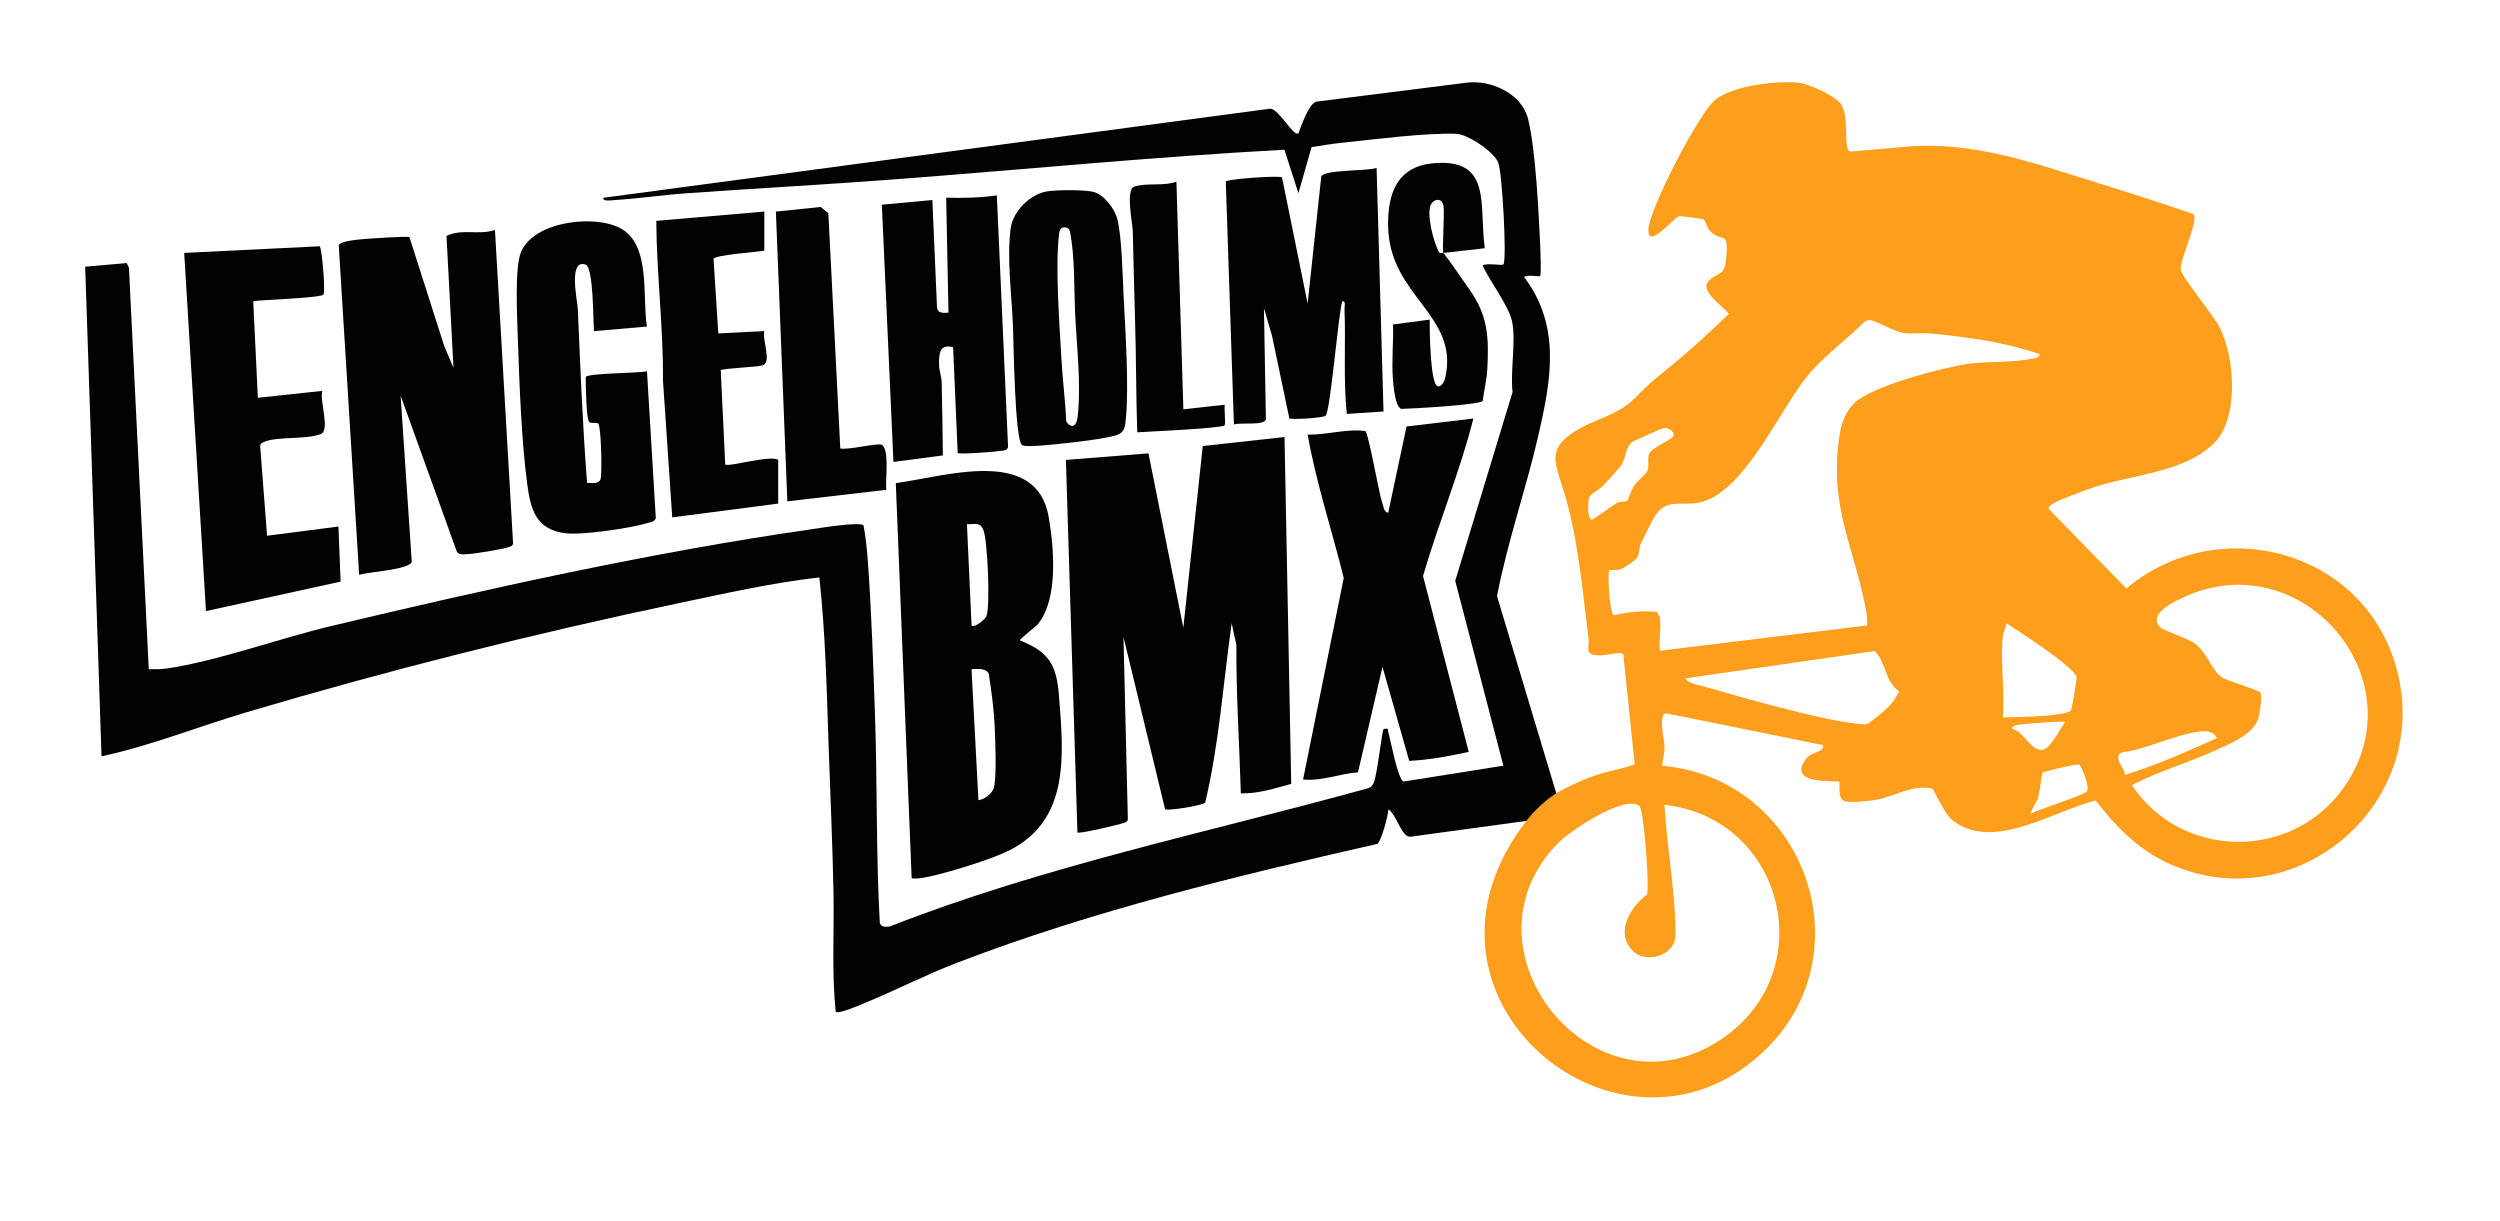 <svg width="1085" height="530" viewBox="0 0 1085 530" fill="none" xmlns="http://www.w3.org/2000/svg">
<g clip-path="url(#clip0_2444_867)">
<path d="M675.429 344.299C679.699 341.659 687.349 338.259 692.169 336.569C697.909 334.569 703.809 333.819 709.459 331.719L704.519 283.999C703.529 282.519 696.659 284.599 693.929 284.449C687.279 284.089 690.009 281.629 689.409 276.939C686.509 254.049 684.739 231.249 677.649 209.849C674.079 199.059 672.919 194.199 682.909 187.609C691.949 181.639 701.979 180.579 709.789 172.549C717.129 164.999 719.979 163.169 727.849 156.659C735.639 150.229 742.989 143.149 750.339 136.229C747.879 132.779 736.989 126.229 741.819 121.709C746.649 117.189 748.619 120.439 749.339 110.259C750.049 100.059 747.139 105.309 742.299 100.359C740.749 98.769 740.169 95.769 739.409 95.259C738.969 94.959 729.619 93.729 728.889 93.799C726.419 94.029 715.029 109.099 715.419 99.429C715.769 90.789 737.349 49.019 744.339 43.389C752.069 37.149 771.159 34.829 780.829 35.919C785.089 36.399 796.299 41.599 798.789 44.929C802.919 50.459 799.759 64.889 802.929 65.789L825.739 63.829C855.519 60.719 883.049 70.929 910.969 79.579C924.719 83.829 938.439 88.309 952.049 92.929C954.209 95.959 945.799 113.229 946.439 117.119C946.929 120.089 960.329 136.549 962.959 141.419C969.999 154.439 971.999 181.589 960.649 192.609C947.059 205.799 923.209 205.929 905.679 212.549C902.349 213.809 893.209 217.089 890.839 218.689C889.959 219.279 888.919 219.729 889.259 220.999L922.829 255.389C962.119 222.549 1023.95 237.889 1039.37 287.649C1057.81 347.139 996.909 400.709 940.499 374.429C927.839 368.529 917.889 358.329 909.539 347.409C891.329 351.819 865.529 369.569 847.749 356.289C843.529 353.139 839.399 342.479 838.579 342.289C829.919 340.199 822.159 345.879 813.649 347.199C810.689 347.659 802.079 348.749 799.949 347.399C797.509 345.839 798.619 339.679 798.289 339.339C797.459 338.479 774.229 341.099 784.259 328.829C786.409 326.199 791.499 326.719 791.289 323.379L722.979 309.539C719.569 310.669 722.359 320.529 722.409 323.869C722.459 326.939 721.729 329.409 721.339 332.349C783.469 337.739 811.029 414.869 764.189 457.479C702.279 513.789 603.389 432.849 662.399 356.309C665.639 352.109 670.759 347.199 675.389 344.329L675.429 344.299ZM720.389 267.949C721.099 272.189 719.869 277.969 720.389 282.419L810.319 271.449C810.399 269.689 810.379 267.949 810.069 266.199C805.149 237.829 793.539 220.449 798.329 189.119C799.109 183.989 800.929 178.699 804.679 174.999C812.189 167.589 843.839 159.239 854.919 157.819C863.589 156.709 873.689 157.479 881.739 155.669C883.159 155.349 884.839 155.719 885.249 153.699C869.789 148.399 853.989 146.289 837.779 144.719C834.199 144.369 830.519 145.019 826.909 144.599C821.599 143.969 814.669 139.219 811.649 138.939C810.619 138.849 809.789 139.269 808.979 139.839C801.289 147.529 791.189 154.819 784.359 163.199C772.319 177.969 756.849 214.099 737.439 218.119C729.349 219.799 722.719 215.679 717.529 225.179C715.949 228.069 713.699 232.679 712.159 235.789C711.199 237.729 711.749 240.019 710.469 242.089C709.809 243.159 704.759 246.599 703.449 247.059C701.909 247.599 698.599 247.339 698.419 247.509C697.699 248.189 698.279 265.379 700.369 267.049C706.619 265.609 712.789 264.859 719.229 265.619C719.409 266.399 720.309 267.419 720.399 267.959L720.389 267.949ZM706.199 217.369C706.489 217.159 708.029 212.449 709.149 210.829C710.569 208.779 714.319 205.819 714.869 204.569C716.019 201.979 714.719 199.009 715.869 196.589C716.889 194.459 725.999 190.579 726.359 189.079C726.789 187.319 723.959 185.499 722.109 185.759C721.389 185.859 709.509 191.119 708.829 191.559C705.369 193.819 705.829 198.349 703.839 201.549C702.699 203.379 697.749 208.609 695.919 210.599C694.399 212.249 690.419 214.449 689.879 215.549C688.999 217.339 688.819 225.419 690.879 225.519C691.529 225.549 699.829 219.329 701.669 218.329C703.109 217.539 705.439 217.889 706.169 217.369H706.199ZM980.989 300.549C981.919 302.069 980.719 309.669 980.069 311.769C977.839 318.889 968.229 322.539 961.859 325.509C949.949 331.059 936.699 334.639 925.239 340.799C947.099 373.339 995.299 373.619 1017.58 341.239C1049.84 294.379 998.419 234.869 946.839 259.609C942.819 261.539 932.199 266.669 937.469 272.189C939.029 273.819 949.059 276.699 952.689 279.429C958.349 283.679 959.659 291.209 964.829 294.249C967.339 295.729 980.329 299.469 980.999 300.549H980.989ZM869.259 275.939C868.089 287.069 870.129 300.029 869.259 311.369C874.549 311.219 895.059 311.049 898.659 308.499C899.259 308.069 901.319 294.869 901.229 293.919C900.839 289.819 875.559 273.569 870.749 270.459C870.719 272.159 869.409 274.509 869.259 275.939ZM813.719 311.779C817.809 308.719 822.199 304.839 824.189 300.029C817.769 295.579 818.679 287.249 813.589 282.569L731.379 294.409C732.989 296.809 737.439 297.329 740.149 298.109C757.899 303.189 788.569 312.079 806.079 314.129C811.299 314.739 810.519 314.169 813.709 311.789L813.719 311.779ZM896.239 313.369C895.459 312.789 879.279 314.119 876.839 314.439C875.849 314.569 873.099 314.869 873.269 316.329C878.439 317.359 881.199 326.159 886.699 325.369C889.799 324.919 894.229 316.139 896.249 313.369H896.239ZM962.179 320.329C960.589 317.149 957.059 317.119 953.939 317.569C943.669 319.049 931.589 325.139 920.929 326.539C916.759 328.569 921.899 332.879 922.289 336.249C935.789 332.199 949.169 326.139 962.179 320.329ZM881.259 353.279C884.689 351.159 904.459 345.249 905.789 343.349C907.009 341.599 903.539 332.519 902.289 331.789C901.579 331.379 886.819 334.769 886.379 335.449C886.089 335.909 885.349 343.559 884.529 346.069C883.589 348.929 881.879 350.579 881.259 353.279ZM708.739 412.809C700.739 404.909 707.489 393.579 714.869 388.189C715.869 383.479 713.399 351.119 711.459 349.719C704.839 344.909 681.609 360.469 676.379 365.739C630.879 411.499 691.119 486.589 745.689 451.899C791.189 422.979 774.749 355.129 722.389 349.289C723.429 368.369 727.299 387.359 727.159 406.439C726.449 414.929 714.279 418.279 708.749 412.819L708.739 412.809Z" fill="#FD9E1C"/>
<path d="M662.44 356.27L611.9 363.17C608.07 362.98 605.98 353.19 602.5 351.28C602.61 353.73 599.3 365.54 597.75 366.25C536.64 380.15 474.22 395.25 415.7 417.7C401.71 423.07 388.44 429.93 374.65 435.58C372.75 436.36 363.81 440.22 362.7 439.11C360.92 422.03 362.07 404.84 361.74 387.67C361.34 366.9 360.39 345.65 359.66 324.88C358.79 300.1 358.3 275.22 355.6 250.6C335.18 252.91 314.75 257.53 294.57 261.77C231.64 275 168.73 290.8 107.13 309.08C86.11 315.32 65.49 323.64 44.06 328.24L36.97 115.75L55.01 114.17L55.96 116.25L64.57 290.45C67.13 290.46 69.65 290.5 72.2 290.14C93.47 287.13 121.74 276.92 143.67 271.71C211.62 255.54 283.23 239.56 352.36 229.67C356.32 229.1 372.5 226.4 374.76 227.97C375.72 232.92 376.32 238.97 376.68 244.01C378.24 265.8 378.97 288.08 379.73 309.82C380.79 340.02 380.16 370.3 381.83 400.53C382.49 402.51 384.33 402.27 386.07 402.13C453.23 375.77 524.36 361.32 593.79 342.07C595.14 341.61 595.75 340.85 596.27 339.56C597.76 335.87 599.76 317.25 600.51 316.35C603.11 316.07 602.1 316.35 602.53 317.81C603.55 321.27 606.65 338.33 609.14 339.19L652.46 332.31L631.57 252.08L656.45 170.15C655.39 160.93 658.03 148.19 656.23 139.45C654.9 132.98 646.41 121.73 643.47 115.27C644.93 113.95 651.87 115.37 652.46 114.78C654.03 113.21 652.04 75.28 650.24 70.58C648.44 65.88 636.91 58.21 631.99 58.06C618.32 57.65 597.2 60.41 583.01 61.89C578.45 62.36 573.74 63.11 569.22 63.85L563.51 83.83L557.43 64.98C500.98 68.02 444.56 73.58 388.17 77.84C358.28 80.1 328.17 81.74 298.27 83.85C287.66 84.6 276.94 86.2 266.32 86.87C265.24 86.94 261.61 87.56 261.79 85.84L551.28 47.16C555 47.22 561.38 59.45 563.52 57.89C564.68 54.7 568 45.1 571.22 44.12L635.98 35.95C646.83 34.33 660.52 40.6 663.2 51.66C666.54 65.48 667.77 92.32 668.49 107.25C668.58 109.14 668.9 119.33 668.45 119.77C667.92 120.3 662.59 118.96 661.46 120.26C677.65 141.59 673.13 165.11 667.58 189.26C662.23 212.53 654.18 235.24 649.71 258.74L675.44 344.31C670.81 347.17 665.69 352.08 662.45 356.29L662.44 356.27Z" fill="#030203"/>
<path d="M557.48 189.641L560.39 340.181C553.29 342.141 546.01 344.531 538.53 344.311C537.88 322.801 536.47 301.391 536.58 279.901L534.55 270.471C530.87 296.381 529.1 322.991 523.06 348.321C521.65 349.701 506.58 352.001 505.65 351.211L487.59 276.461L489.49 355.651C489.28 356.551 488.68 356.811 487.89 357.101C485.68 357.901 468.33 362.011 467.6 361.291L462.6 199.611L498.44 196.751L513.56 272.461L522 193.571L557.48 189.661V189.641Z" fill="#030203"/>
<path d="M214.81 99.801L222.68 235.891C222.49 236.791 221.9 237.041 221.12 237.331C218.19 238.421 205.63 240.411 202.27 240.551C200.82 240.611 199.32 240.831 198.31 239.531L173.86 171.661L178.71 243.871C177.56 247.301 159.76 248.181 155.87 249.491L147.01 106.421C147.59 104.671 155.02 104.011 157.37 103.801C159.95 103.561 176.84 102.391 177.7 102.931L192.81 150.211L196.82 159.671L193.77 102.411C200.31 99.071 208.01 102.211 214.81 99.801Z" fill="#030203"/>
<path d="M639.449 181.631C633.599 204.801 624.269 227.021 617.599 249.991L637.429 326.301C628.939 328.171 620.319 329.811 611.599 330.211L599.999 289.421L589.369 335.191C581.329 335.771 573.689 339.101 565.529 338.311L583.189 250.811C578.039 230.111 571.229 209.601 567.519 188.631C575.879 188.811 584.289 185.961 592.559 187.081C593.999 188.091 598.369 213.951 599.989 218.571C600.509 220.061 600.579 222.131 602.479 222.561L610.439 185.091L639.449 181.641V181.631Z" fill="#030203"/>
<path d="M138.779 106.891C139.599 107.591 141.289 125.161 140.439 127.801C139.379 129.341 113.999 130.071 109.899 130.721L111.909 172.641L139.879 169.641C138.579 173.691 143.439 186.831 139.189 188.411C132.669 190.851 120.299 189.331 114.609 191.801C113.509 192.281 112.789 192.621 112.949 193.991L115.899 232.511L146.879 228.511L147.829 252.421L89.389 265.211L79.939 109.761L138.789 106.881L138.779 106.891Z" fill="#030203"/>
<path d="M280.769 141.721L257.789 143.711C257.399 139.421 257.619 116.031 254.189 114.851C246.489 112.191 250.609 130.381 250.779 134.241C251.849 159.391 252.839 184.491 254.789 209.581C256.729 209.541 259.889 210.241 260.639 207.941C261.389 205.641 260.919 184.841 259.609 183.801C258.939 183.261 256.759 183.861 255.749 183.191C254.469 182.331 254.139 166.811 254.219 163.601C255.439 161.871 277.049 162.041 280.789 161.111L284.619 224.911C284.069 226.531 282.139 226.661 280.779 227.061C273.259 229.281 252.859 232.331 245.399 231.421C232.689 229.881 230.279 221.201 228.809 210.061C226.329 191.281 225.389 166.431 224.759 147.241C224.479 138.671 223.269 116.521 226.059 109.541C231.429 96.091 257.639 93.001 269.099 98.961C282.659 106.011 278.639 128.791 280.759 141.721H280.769Z" fill="#030203"/>
<path d="M597.449 72.881L600.439 178.591L584.499 179.641C582.959 164.551 584.119 149.331 583.509 134.221C583.459 133.011 584.259 130.511 582.519 130.741C580.769 136.721 577.339 178.971 575.299 180.431C573.819 181.491 560.179 182.171 559.579 181.591L552.049 145.701L548.549 133.741L549.399 182.001C548.469 184.841 538.659 183.241 535.519 184.211L531.989 78.781C532.769 77.661 554.999 76.081 556.399 76.981L567.509 131.731L573.439 76.511C575.319 73.521 593.279 74.331 597.449 72.881Z" fill="#030203"/>
<path d="M432.63 84.821L437.5 193.961C437.15 195.271 436.27 195.381 435.12 195.591C432.61 196.051 416.32 197.301 415.64 196.601L413.65 150.681C407.84 149.241 407.49 153.191 407.56 158.171C407.6 161.001 408.64 163.461 408.69 166.111C408.92 176.621 409.09 187.161 409.21 197.651L387.76 200.471L382.72 88.851L404.65 86.801L406.65 133.211C406.87 136.041 409.25 135.861 411.64 135.711L410.64 85.801C418.02 86.011 425.33 85.831 432.63 84.801V84.821Z" fill="#030203"/>
<path d="M331.72 91.811V108.781C328.66 109.391 310.12 110.641 309.67 112.371L311.74 144.711L331.73 143.701C330.64 146.981 335.05 157.281 331.08 158.531C328.3 159.411 313.71 159.781 312.8 160.721L314.75 201.591C316.02 202.831 334.35 197.331 337.73 199.591V218.551L291.76 224.541L287.73 165.201C287.92 142.011 284.97 118.921 284.83 95.85L331.74 91.811H331.72Z" fill="#030203"/>
<path d="M364.689 194.61C367.829 195.46 381.109 192.09 382.679 193.04C386.219 195.16 384.099 208.51 384.679 212.58L341.709 217.57L336.729 91.83L356.179 89.82L359.499 92.52L364.689 194.61Z" fill="#030203"/>
<path d="M626.47 109.779C629.91 114.229 634.31 120.769 637.87 125.829C645.8 137.099 646.22 146.419 645.49 160.219C645.26 164.539 644.05 169.609 643.5 173.979C642.51 175.739 612.69 177.349 608.15 177.469C605.44 176.549 604.71 167.119 604.5 164.159C603.95 156.469 604.78 148.529 604.6 140.819L620.48 138.709C620.46 142.829 620.63 166.829 623.99 167.649C625.66 168.059 626.96 165.269 627.25 163.939C633.38 136.559 603.07 128.789 602.45 98.329C602.16 84.149 606.25 72.299 621.98 70.859C648.05 68.469 641.7 89.649 644.42 107.729L626.47 109.769C625.75 109.049 627.05 92.549 626.47 89.319C625.82 85.699 622.22 86.259 620.99 88.819C618.99 92.969 622.21 105.549 624.67 109.609C624.96 110.089 626.39 109.659 626.47 109.779Z" fill="#030203"/>
<path d="M513.57 177.64L531.54 175.64C531.24 177.31 532.01 184.04 531.49 184.58C530.15 185.95 498.27 187.27 493.57 187.63C493.01 171.51 493.13 155.31 492.62 139.18C492.21 126.29 491.97 113.25 491.62 100.26C491.53 96.69 488.41 82.28 492.25 81.01C497.74 79.19 505.09 80.92 510.56 78.85L513.58 177.65L513.57 177.64Z" fill="#030203"/>
<path d="M450.26 271.089C449.62 271.849 442.39 277.469 442.62 277.919C455.26 282.949 458.55 288.509 459.59 301.889C461.58 327.519 464.5 355.759 437.98 369.099C430.14 373.039 410.42 379.099 401.7 380.759C399.67 381.149 397.72 381.439 395.66 381.219L388.77 209.659C409.9 206.959 449.84 193.439 455.16 224.479C457.47 237.969 459.38 260.319 450.26 271.079V271.089ZM421.65 271.449C422.89 272.739 427.55 268.799 428.12 267.429C429.81 263.389 428.68 234.629 426.75 229.919C425.32 226.439 423.01 227.599 419.65 227.519L421.66 271.439L421.65 271.449ZM424.64 347.289C427.43 346.929 430.8 344.309 431.42 341.589C432.59 336.419 431.96 320.879 431.67 314.819C431.33 307.639 430.23 299.559 429.13 292.409C427.85 289.789 424.11 290.369 421.64 290.419L424.64 347.289Z" fill="#030203"/>
<path d="M454.349 83.07C458.499 82.38 470.699 82.28 474.629 83.3C479.139 84.47 483.779 90.6 484.909 94.99C486.889 102.68 487.189 119.52 487.629 128.2C488.389 143.28 490.059 167.81 488.579 182.13C488.269 185.12 488.079 187.44 485.099 188.64C480.819 190.35 465.489 192.06 460.089 192.6C457.059 192.9 445.169 194.29 443.559 193.17C440.449 191 439.899 148.94 439.659 142.18C439.169 128.47 436.909 113.02 438.599 99.28C439.519 91.76 446.989 84.31 454.349 83.08V83.07ZM461.119 98.81C459.799 99.23 459.699 101.08 459.559 102.25C457.969 116.04 459.809 140.56 460.619 155.18C461.129 164.4 462.309 173.73 462.769 182.98C465.119 186.35 467.239 184.79 467.659 181.19C469.349 166.52 467.209 149.93 466.569 135.28C466.069 123.71 466.549 111.99 464.389 100.53C463.979 98.95 462.559 98.37 461.119 98.82V98.81Z" fill="#030203"/>
</g>
<defs>
<clipPath id="clip0_2444_867">
<rect width="1084.08" height="529.92" fill="white"/>
</clipPath>
</defs>
</svg>
